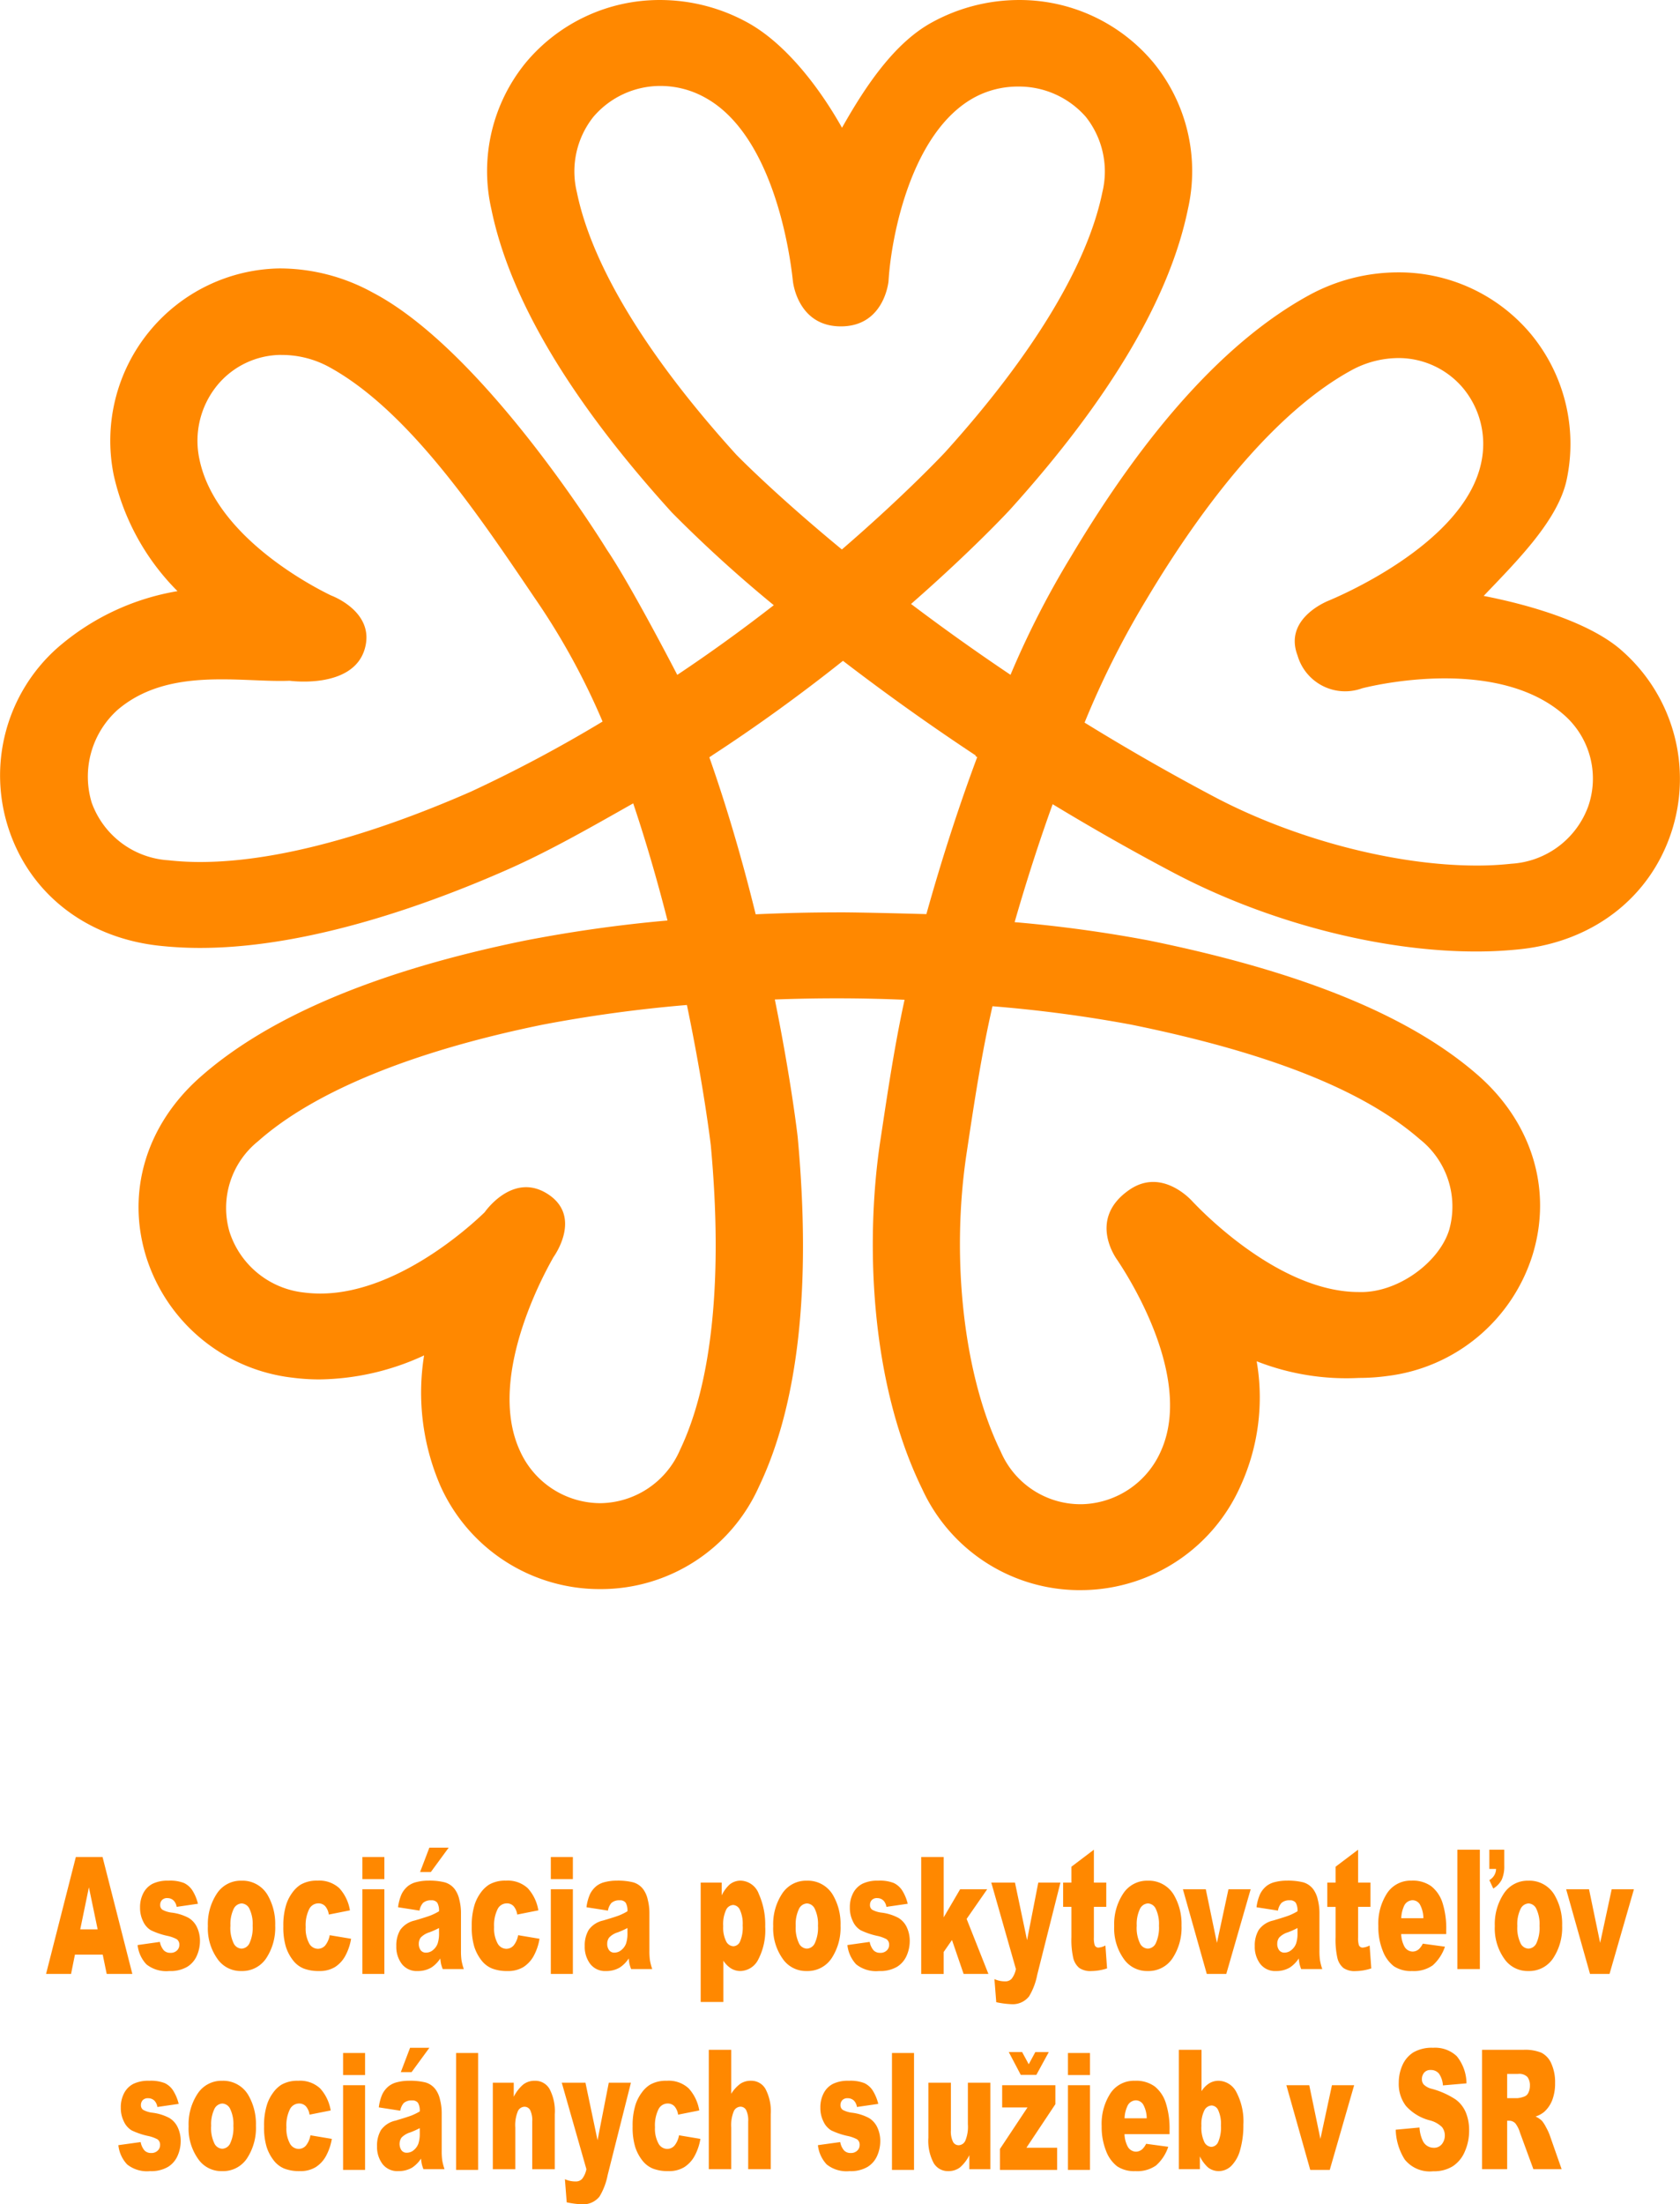 <svg xmlns="http://www.w3.org/2000/svg" xmlns:xlink="http://www.w3.org/1999/xlink" width="160" height="209.819" viewBox="0 0 160 209.819">
  <defs>
    <clipPath id="clip-path">
      <path id="Path_10864" data-name="Path 10864" d="M0,101.581H160V-108.238H0Z" transform="translate(0 108.238)" fill="#f80"/>
    </clipPath>
  </defs>
  <g id="Group_1779" data-name="Group 1779" transform="translate(0 108.238)">
    <g id="Group_1372" data-name="Group 1372" transform="translate(4.387 68.526)">
      <path id="Path_10860" data-name="Path 10860" d="M2.554,4.4H-.094L-.462,6.233H-2.843L-.007-4.894H2.537L5.374,6.233H2.932ZM2.07,1.99l-.833-4-.824,4Z" transform="translate(2.843 4.894)" fill="#f80"/>
    </g>
    <g id="Group_1376" data-name="Group 1376" transform="translate(0 -108.238)" clip-path="url(#clip-path)">
      <g id="Group_1373" data-name="Group 1373" transform="translate(13.106 179.013)">
        <path id="Path_10861" data-name="Path 10861" d="M0,2.968l2.123-.3a1.7,1.7,0,0,0,.368.8.846.846,0,0,0,.632.24A.832.832,0,0,0,3.79,3.44a.713.713,0,0,0,.184-.5.625.625,0,0,0-.242-.525,3.3,3.3,0,0,0-.919-.326,7.047,7.047,0,0,1-1.549-.531A1.88,1.88,0,0,1,.533.731a2.864,2.864,0,0,1-.3-1.324,2.89,2.89,0,0,1,.32-1.4,2.076,2.076,0,0,1,.884-.878,3.3,3.3,0,0,1,1.508-.291,3.617,3.617,0,0,1,1.475.225,1.949,1.949,0,0,1,.793.7A4.215,4.215,0,0,1,5.746-.963l-2.03.295a1.107,1.107,0,0,0-.264-.58A.828.828,0,0,0,2.844-1.5a.67.67,0,0,0-.529.19.672.672,0,0,0-.165.459.526.526,0,0,0,.211.456,2.474,2.474,0,0,0,.913.279,4.61,4.61,0,0,1,1.588.5,2.053,2.053,0,0,1,.8.905,3,3,0,0,1,.275,1.293,3.46,3.46,0,0,1-.291,1.386,2.345,2.345,0,0,1-.921,1.072,3.152,3.152,0,0,1-1.71.4A3.021,3.021,0,0,1,.834,4.8,3.168,3.168,0,0,1,0,2.968" transform="translate(0 3.163)" fill="#f80"/>
      </g>
      <g id="Group_1374" data-name="Group 1374" transform="translate(19.798 179.013)">
        <path id="Path_10862" data-name="Path 10862" d="M0,2.094a5.254,5.254,0,0,1,.861-3.1,2.71,2.71,0,0,1,2.33-1.221A2.771,2.771,0,0,1,5.724-.8a5.474,5.474,0,0,1,.688,2.844,5.277,5.277,0,0,1-.855,3.111A2.731,2.731,0,0,1,3.195,6.372,2.685,2.685,0,0,1,1.02,5.364,5,5,0,0,1,0,2.094m2.144-.01a3.379,3.379,0,0,0,.3,1.628.878.878,0,0,0,.76.529.875.875,0,0,0,.76-.521,3.51,3.51,0,0,0,.3-1.665,3.307,3.307,0,0,0-.3-1.593.863.863,0,0,0-.741-.523.894.894,0,0,0-.773.531,3.363,3.363,0,0,0-.3,1.615" transform="translate(0 2.231)" fill="#f80"/>
      </g>
      <g id="Group_1375" data-name="Group 1375" transform="translate(26.984 179.013)">
        <path id="Path_10863" data-name="Path 10863" d="M2.14,2.514l2.033.339A5.18,5.18,0,0,1,3.621,4.48a2.907,2.907,0,0,1-.979,1.064,2.769,2.769,0,0,1-1.516.38A3.9,3.9,0,0,1-.355,5.68a2.46,2.46,0,0,1-1.016-.791A4.156,4.156,0,0,1-2.04,3.609a6.441,6.441,0,0,1-.24-1.952A6.529,6.529,0,0,1-1.987-.457,4.03,4.03,0,0,1-1.4-1.568,2.859,2.859,0,0,1-.63-2.3a3.043,3.043,0,0,1,1.6-.38,2.814,2.814,0,0,1,2.084.721A4.1,4.1,0,0,1,4.063.149l-2.012.4A1.551,1.551,0,0,0,1.706-.25a.87.87,0,0,0-.669-.266.976.976,0,0,0-.861.56,3.447,3.447,0,0,0-.328,1.7A2.957,2.957,0,0,0,.174,3.282.96.96,0,0,0,1,3.809a.924.924,0,0,0,.708-.318,2.144,2.144,0,0,0,.428-.977" transform="translate(2.28 2.679)" fill="#f80"/>
      </g>
    </g>
    <path id="Path_10865" data-name="Path 10865" d="M17.8-17.411h2.094v2.1H17.8Zm0,3.066h2.094v8.061H17.8Z" transform="translate(16.712 85.938)" fill="#f80"/>
    <g id="Group_1379" data-name="Group 1379" transform="translate(0 -108.238)" clip-path="url(#clip-path)">
      <g id="Group_1377" data-name="Group 1377" transform="translate(37.744 175.874)">
        <path id="Path_10866" data-name="Path 10866" d="M1.071,2.9l-2.045-.32A4.439,4.439,0,0,1-.641,1.338,2.287,2.287,0,0,1-.013.551,2.114,2.114,0,0,1,.8.179,4.518,4.518,0,0,1,1.912.047,6.032,6.032,0,0,1,3.457.206,1.812,1.812,0,0,1,4.43.869a2.615,2.615,0,0,1,.43.987,5.152,5.152,0,0,1,.157,1.223V6.714a6.478,6.478,0,0,0,.05.911,5.376,5.376,0,0,0,.219.839H3.279a3.384,3.384,0,0,1-.157-.483,5.073,5.073,0,0,1-.076-.525,2.968,2.968,0,0,1-.835.853,2.5,2.5,0,0,1-1.318.343A1.783,1.783,0,0,1-.623,7.968a2.685,2.685,0,0,1-.518-1.683A2.9,2.9,0,0,1-.769,4.744a2.291,2.291,0,0,1,1.376-.9c.8-.236,1.324-.405,1.562-.5a5.967,5.967,0,0,0,.756-.378,1.481,1.481,0,0,0-.163-.812.65.65,0,0,0-.572-.235,1.113,1.113,0,0,0-.789.25,1.458,1.458,0,0,0-.331.729M2.926,4.558a7.84,7.84,0,0,1-.919.411,1.905,1.905,0,0,0-.826.5A.988.988,0,0,0,1,6.055a1.006,1.006,0,0,0,.174.609A.61.61,0,0,0,1.7,6.9a1.02,1.02,0,0,0,.665-.256A1.431,1.431,0,0,0,2.8,6.02a2.977,2.977,0,0,0,.128-.958ZM2.007-3.091h1.84L2.149-.774H1.123Z" transform="translate(1.141 3.091)" fill="#f80"/>
      </g>
      <g id="Group_1378" data-name="Group 1378" transform="translate(44.929 179.013)">
        <path id="Path_10867" data-name="Path 10867" d="M2.14,2.514l2.033.339A5.131,5.131,0,0,1,3.623,4.48a2.929,2.929,0,0,1-.981,1.064,2.769,2.769,0,0,1-1.516.38A3.886,3.886,0,0,1-.353,5.68a2.453,2.453,0,0,1-1.018-.791A4.2,4.2,0,0,1-2.04,3.609a6.441,6.441,0,0,1-.24-1.952A6.529,6.529,0,0,1-1.987-.457,4.083,4.083,0,0,1-1.4-1.568,2.916,2.916,0,0,1-.63-2.3a3.043,3.043,0,0,1,1.6-.38,2.811,2.811,0,0,1,2.084.721A4.1,4.1,0,0,1,4.063.149l-2.012.4A1.551,1.551,0,0,0,1.706-.25a.868.868,0,0,0-.669-.266.976.976,0,0,0-.861.56,3.447,3.447,0,0,0-.328,1.7A2.957,2.957,0,0,0,.174,3.282.96.96,0,0,0,1,3.809a.921.921,0,0,0,.708-.318,2.124,2.124,0,0,0,.428-.977" transform="translate(2.28 2.679)" fill="#f80"/>
      </g>
    </g>
    <path id="Path_10869" data-name="Path 10869" d="M27.054-17.411h2.1v2.1h-2.1Zm0,3.066h2.1v8.061h-2.1Z" transform="translate(25.405 85.938)" fill="#f80"/>
    <g id="Group_1384" data-name="Group 1384" transform="translate(0 -108.238)" clip-path="url(#clip-path)">
      <g id="Group_1380" data-name="Group 1380" transform="translate(55.689 179.012)">
        <path id="Path_10870" data-name="Path 10870" d="M1.071,1.381l-2.045-.32A4.439,4.439,0,0,1-.641-.181,2.31,2.31,0,0,1-.013-.968,2.114,2.114,0,0,1,.8-1.34a4.518,4.518,0,0,1,1.115-.132,6.042,6.042,0,0,1,1.545.159A1.812,1.812,0,0,1,4.43-.65a2.615,2.615,0,0,1,.43.987A5.152,5.152,0,0,1,5.018,1.56V5.195a6.478,6.478,0,0,0,.05.911,5.376,5.376,0,0,0,.219.839H3.279a3.731,3.731,0,0,1-.159-.483c-.023-.112-.048-.287-.072-.525a3,3,0,0,1-.837.853,2.5,2.5,0,0,1-1.318.343A1.783,1.783,0,0,1-.623,6.449a2.685,2.685,0,0,1-.518-1.683A2.9,2.9,0,0,1-.769,3.225a2.291,2.291,0,0,1,1.376-.9c.8-.236,1.324-.405,1.562-.5a5.968,5.968,0,0,0,.756-.378A1.481,1.481,0,0,0,2.763.637.65.65,0,0,0,2.191.4,1.113,1.113,0,0,0,1.4.653a1.475,1.475,0,0,0-.331.729M2.926,3.039a7.84,7.84,0,0,1-.919.411,1.88,1.88,0,0,0-.826.5A.988.988,0,0,0,1,4.535a.994.994,0,0,0,.176.609.6.6,0,0,0,.518.236,1.02,1.02,0,0,0,.665-.256A1.415,1.415,0,0,0,2.8,4.5a2.977,2.977,0,0,0,.128-.958Z" transform="translate(1.141 1.472)" fill="#f80"/>
      </g>
      <g id="Group_1381" data-name="Group 1381" transform="translate(66.732 179.013)">
        <path id="Path_10871" data-name="Path 10871" d="M0,5.591V-5.771H2v1.215a3.446,3.446,0,0,1,.762-1.039A1.648,1.648,0,0,1,3.8-5.957,1.9,1.9,0,0,1,5.532-4.7a7.123,7.123,0,0,1,.613,3.123,6.029,6.029,0,0,1-.667,3.136A1.956,1.956,0,0,1,3.79,2.646a1.7,1.7,0,0,1-.9-.248,2.381,2.381,0,0,1-.729-.737V5.591ZM2.144-1.632A2.922,2.922,0,0,0,2.423-.184a.812.812,0,0,0,.7.473.726.726,0,0,0,.626-.454A3.376,3.376,0,0,0,4-1.7a3.153,3.153,0,0,0-.262-1.471A.756.756,0,0,0,3.1-3.64a.793.793,0,0,0-.684.473,3.247,3.247,0,0,0-.273,1.535" transform="translate(0 5.957)" fill="#f80"/>
      </g>
      <g id="Group_1382" data-name="Group 1382" transform="translate(73.639 179.013)">
        <path id="Path_10872" data-name="Path 10872" d="M0,2.094a5.254,5.254,0,0,1,.861-3.1,2.712,2.712,0,0,1,2.33-1.221A2.769,2.769,0,0,1,5.724-.8a5.455,5.455,0,0,1,.688,2.844A5.291,5.291,0,0,1,5.56,5.159,2.736,2.736,0,0,1,3.2,6.372,2.689,2.689,0,0,1,1.02,5.364,5,5,0,0,1,0,2.094m2.144-.01a3.379,3.379,0,0,0,.3,1.628.878.878,0,0,0,.76.529.872.872,0,0,0,.76-.521,3.51,3.51,0,0,0,.3-1.665,3.307,3.307,0,0,0-.3-1.593.863.863,0,0,0-.741-.523A.889.889,0,0,0,2.45.469a3.337,3.337,0,0,0-.306,1.615" transform="translate(0 2.231)" fill="#f80"/>
      </g>
      <g id="Group_1383" data-name="Group 1383" transform="translate(80.705 179.013)">
        <path id="Path_10873" data-name="Path 10873" d="M0,2.968l2.123-.3a1.7,1.7,0,0,0,.368.8.841.841,0,0,0,.63.24A.839.839,0,0,0,3.79,3.44a.713.713,0,0,0,.184-.5.625.625,0,0,0-.242-.525,3.3,3.3,0,0,0-.919-.326,7.047,7.047,0,0,1-1.549-.531A1.88,1.88,0,0,1,.533.731a2.864,2.864,0,0,1-.3-1.324,2.89,2.89,0,0,1,.32-1.4,2.076,2.076,0,0,1,.884-.878,3.3,3.3,0,0,1,1.508-.291,3.607,3.607,0,0,1,1.473.225,1.954,1.954,0,0,1,.795.7A4.217,4.217,0,0,1,5.744-.963l-2.03.295a1.122,1.122,0,0,0-.262-.58A.834.834,0,0,0,2.844-1.5a.67.67,0,0,0-.529.19.672.672,0,0,0-.165.459.529.529,0,0,0,.209.456,2.488,2.488,0,0,0,.915.279,4.61,4.61,0,0,1,1.588.5,2.053,2.053,0,0,1,.8.905,3.032,3.032,0,0,1,.275,1.293,3.46,3.46,0,0,1-.291,1.386,2.357,2.357,0,0,1-.921,1.072,3.161,3.161,0,0,1-1.71.4A3.026,3.026,0,0,1,.832,4.8,3.179,3.179,0,0,1,0,2.968" transform="translate(0 3.163)" fill="#f80"/>
      </g>
    </g>
    <g id="Group_1385" data-name="Group 1385" transform="translate(87.734 68.526)">
      <path id="Path_10875" data-name="Path 10875" d="M0,0H2.142V5.743L3.708,3.066H6.286L4.325,5.891,6.4,11.127H4.038L2.931,7.9l-.79,1.137v2.094H0Z" fill="#f80"/>
    </g>
    <g id="Group_1389" data-name="Group 1389" transform="translate(0 -108.238)" clip-path="url(#clip-path)">
      <g id="Group_1386" data-name="Group 1386" transform="translate(94.408 179.199)">
        <path id="Path_10876" data-name="Path 10876" d="M0,0H2.256L3.408,5.48,4.476,0H6.585L4.371,8.795A6.286,6.286,0,0,1,3.6,10.827a1.982,1.982,0,0,1-1.7.746,8.446,8.446,0,0,1-1.427-.188L.3,9.185A2.411,2.411,0,0,0,1.334,9.4a.786.786,0,0,0,.611-.256,2.163,2.163,0,0,0,.4-.915Z" fill="#f80"/>
      </g>
      <g id="Group_1387" data-name="Group 1387" transform="translate(101.246 176.068)">
        <path id="Path_10877" data-name="Path 10877" d="M1.42,0V3.131H2.6V5.439H1.42V8.355a2.293,2.293,0,0,0,.068.7.373.373,0,0,0,.368.264,1.728,1.728,0,0,0,.663-.2l.157,2.179A4.9,4.9,0,0,1,1.2,11.55a1.877,1.877,0,0,1-1.179-.3,1.773,1.773,0,0,1-.56-.917,7.811,7.811,0,0,1-.18-1.993v-2.9h-.789V3.131h.789V1.619Z" transform="translate(1.513)" fill="#f80"/>
      </g>
      <g id="Group_1388" data-name="Group 1388" transform="translate(106.114 179.013)">
        <path id="Path_10878" data-name="Path 10878" d="M0,2.094a5.254,5.254,0,0,1,.861-3.1,2.708,2.708,0,0,1,2.33-1.221A2.771,2.771,0,0,1,5.724-.8a5.474,5.474,0,0,1,.688,2.844,5.277,5.277,0,0,1-.855,3.111A2.733,2.733,0,0,1,3.195,6.372,2.685,2.685,0,0,1,1.02,5.364,5,5,0,0,1,0,2.094m2.144-.01a3.379,3.379,0,0,0,.3,1.628.877.877,0,0,0,.758.529.875.875,0,0,0,.762-.521,3.535,3.535,0,0,0,.3-1.665,3.307,3.307,0,0,0-.3-1.593A.864.864,0,0,0,3.22-.062a.893.893,0,0,0-.772.531,3.34,3.34,0,0,0-.3,1.615" transform="translate(0 2.231)" fill="#f80"/>
      </g>
    </g>
    <g id="Group_1390" data-name="Group 1390" transform="translate(112.657 71.592)">
      <path id="Path_10880" data-name="Path 10880" d="M0,0H2.179L3.241,5.109,4.34,0H6.455L4.133,8.061H2.274Z" fill="#f80"/>
    </g>
    <g id="Group_1395" data-name="Group 1395" transform="translate(0 -108.238)" clip-path="url(#clip-path)">
      <g id="Group_1391" data-name="Group 1391" transform="translate(119.502 179.012)">
        <path id="Path_10881" data-name="Path 10881" d="M1.071,1.381l-2.045-.32A4.432,4.432,0,0,1-.639-.181,2.265,2.265,0,0,1-.011-.968,2.1,2.1,0,0,1,.8-1.34a4.529,4.529,0,0,1,1.115-.132,6.059,6.059,0,0,1,1.547.159A1.814,1.814,0,0,1,4.43-.65a2.615,2.615,0,0,1,.43.987A5.054,5.054,0,0,1,5.018,1.56V5.195a6.427,6.427,0,0,0,.052.911,5.336,5.336,0,0,0,.217.839H3.279a3.657,3.657,0,0,1-.157-.483,5.2,5.2,0,0,1-.074-.525,3.018,3.018,0,0,1-.835.853,2.5,2.5,0,0,1-1.32.343A1.786,1.786,0,0,1-.623,6.449a2.685,2.685,0,0,1-.518-1.683A2.881,2.881,0,0,1-.767,3.225a2.291,2.291,0,0,1,1.376-.9c.8-.236,1.322-.405,1.56-.5a6.116,6.116,0,0,0,.758-.378A1.481,1.481,0,0,0,2.765.637.656.656,0,0,0,2.191.4,1.108,1.108,0,0,0,1.4.653a1.457,1.457,0,0,0-.333.729M2.928,3.039a7.869,7.869,0,0,1-.921.411,1.905,1.905,0,0,0-.826.5A.988.988,0,0,0,1,4.535a.994.994,0,0,0,.176.609.609.609,0,0,0,.518.236,1.02,1.02,0,0,0,.665-.256A1.4,1.4,0,0,0,2.8,4.5a2.972,2.972,0,0,0,.13-.958Z" transform="translate(1.141 1.472)" fill="#f80"/>
      </g>
      <g id="Group_1392" data-name="Group 1392" transform="translate(126.409 176.068)">
        <path id="Path_10882" data-name="Path 10882" d="M1.42,0V3.131H2.6V5.439H1.42V8.355a2.293,2.293,0,0,0,.068.7.371.371,0,0,0,.368.264,1.728,1.728,0,0,0,.663-.2l.157,2.179a4.9,4.9,0,0,1-1.483.256,1.871,1.871,0,0,1-1.177-.3,1.773,1.773,0,0,1-.56-.917,7.811,7.811,0,0,1-.18-1.993v-2.9h-.789V3.131h.789V1.619Z" transform="translate(1.513)" fill="#f80"/>
      </g>
      <g id="Group_1393" data-name="Group 1393" transform="translate(131.269 179.012)">
        <path id="Path_10883" data-name="Path 10883" d="M3.131,2.462h-4.29A2.688,2.688,0,0,0-.88,3.594a.919.919,0,0,0,.81.535.926.926,0,0,0,.6-.233A1.811,1.811,0,0,0,.9,3.377l2.109.287A4.148,4.148,0,0,1,1.844,5.441a3.1,3.1,0,0,1-1.96.541,2.929,2.929,0,0,1-1.747-.461A3.327,3.327,0,0,1-2.915,4.055a6.1,6.1,0,0,1-.421-2.361A5.326,5.326,0,0,1-2.5-1.429,2.677,2.677,0,0,1-.18-2.623a3.015,3.015,0,0,1,1.892.537A3.3,3.3,0,0,1,2.768-.539a8.008,8.008,0,0,1,.362,2.644ZM.956.952A2.788,2.788,0,0,0,.622-.359a.829.829,0,0,0-.713-.4.917.917,0,0,0-.816.6A2.978,2.978,0,0,0-1.153.952Z" transform="translate(3.336 2.623)" fill="#f80"/>
      </g>
      <path id="Path_10884" data-name="Path 10884" d="M71.6-17.411h2.144V-6.049H71.6Zm3.047,0h1.421v1.518a3.1,3.1,0,0,1-.235,1.322,2.163,2.163,0,0,1-.812.857l-.374-.806a1.245,1.245,0,0,0,.642-1.062h-.642Z" transform="translate(67.195 193.479)" fill="#f80"/>
      <g id="Group_1394" data-name="Group 1394" transform="translate(142.363 179.013)">
        <path id="Path_10885" data-name="Path 10885" d="M0,2.094a5.254,5.254,0,0,1,.861-3.1,2.71,2.71,0,0,1,2.33-1.221A2.766,2.766,0,0,1,5.722-.8a5.455,5.455,0,0,1,.69,2.844,5.277,5.277,0,0,1-.855,3.111A2.731,2.731,0,0,1,3.195,6.372,2.688,2.688,0,0,1,1.02,5.364,4.988,4.988,0,0,1,0,2.094m2.144-.01a3.379,3.379,0,0,0,.3,1.628.88.88,0,0,0,.76.529.875.875,0,0,0,.76-.521,3.539,3.539,0,0,0,.295-1.665,3.31,3.31,0,0,0-.3-1.593.863.863,0,0,0-.741-.523A.889.889,0,0,0,2.45.469a3.314,3.314,0,0,0-.306,1.615" transform="translate(0 2.231)" fill="#f80"/>
      </g>
    </g>
    <g id="Group_1396" data-name="Group 1396" transform="translate(149.156 71.592)">
      <path id="Path_10887" data-name="Path 10887" d="M0,0H2.179L3.239,5.109,4.34,0H6.457L4.133,8.061H2.274Z" fill="#f80"/>
    </g>
    <g id="Group_1400" data-name="Group 1400" transform="translate(0 -108.238)" clip-path="url(#clip-path)">
      <g id="Group_1397" data-name="Group 1397" transform="translate(11.272 198.062)">
        <path id="Path_10888" data-name="Path 10888" d="M0,2.968l2.123-.295a1.714,1.714,0,0,0,.368.8.846.846,0,0,0,.632.24.838.838,0,0,0,.667-.271.719.719,0,0,0,.184-.5.628.628,0,0,0-.242-.527,3.372,3.372,0,0,0-.919-.326,7.07,7.07,0,0,1-1.549-.529A1.9,1.9,0,0,1,.533.731a2.864,2.864,0,0,1-.3-1.324,2.882,2.882,0,0,1,.32-1.4,2.066,2.066,0,0,1,.884-.878,3.277,3.277,0,0,1,1.508-.291,3.617,3.617,0,0,1,1.475.225,1.93,1.93,0,0,1,.793.7A4.229,4.229,0,0,1,5.746-.962l-2.03.295a1.114,1.114,0,0,0-.264-.582A.835.835,0,0,0,2.844-1.5a.67.67,0,0,0-.529.19.672.672,0,0,0-.165.459.529.529,0,0,0,.211.457,2.483,2.483,0,0,0,.913.277,4.653,4.653,0,0,1,1.588.5,2.058,2.058,0,0,1,.8.907,3,3,0,0,1,.275,1.293,3.458,3.458,0,0,1-.291,1.384A2.337,2.337,0,0,1,4.722,5.04a3.153,3.153,0,0,1-1.71.4A3.03,3.03,0,0,1,.834,4.8,3.174,3.174,0,0,1,0,2.968" transform="translate(0 3.162)" fill="#f80"/>
      </g>
      <g id="Group_1398" data-name="Group 1398" transform="translate(17.963 198.063)">
        <path id="Path_10889" data-name="Path 10889" d="M0,2.093a5.259,5.259,0,0,1,.861-3.1A2.711,2.711,0,0,1,3.191-2.23,2.773,2.773,0,0,1,5.724-.8a5.483,5.483,0,0,1,.688,2.844A5.283,5.283,0,0,1,5.558,5.16,2.73,2.73,0,0,1,3.195,6.371,2.68,2.68,0,0,1,1.02,5.363,5,5,0,0,1,0,2.093m2.144-.008a3.366,3.366,0,0,0,.3,1.626.88.88,0,0,0,.76.529.874.874,0,0,0,.76-.52,3.519,3.519,0,0,0,.3-1.667,3.319,3.319,0,0,0-.3-1.592.87.87,0,0,0-.742-.525.894.894,0,0,0-.773.531,3.366,3.366,0,0,0-.3,1.617" transform="translate(0 2.23)" fill="#f80"/>
      </g>
      <g id="Group_1399" data-name="Group 1399" transform="translate(25.149 198.062)">
        <path id="Path_10890" data-name="Path 10890" d="M2.14,2.513l2.033.341a5.2,5.2,0,0,1-.551,1.624,2.913,2.913,0,0,1-.981,1.064,2.769,2.769,0,0,1-1.516.38A3.9,3.9,0,0,1-.355,5.679,2.455,2.455,0,0,1-1.371,4.89,4.166,4.166,0,0,1-2.04,3.609a6.441,6.441,0,0,1-.24-1.952A6.452,6.452,0,0,1-1.985-.456,3.971,3.971,0,0,1-1.4-1.567,2.836,2.836,0,0,1-.63-2.3a3.044,3.044,0,0,1,1.6-.378,2.807,2.807,0,0,1,2.084.721A4.1,4.1,0,0,1,4.065.148l-2.014.4a1.544,1.544,0,0,0-.345-.793.872.872,0,0,0-.669-.268.976.976,0,0,0-.861.56,3.447,3.447,0,0,0-.328,1.7A2.952,2.952,0,0,0,.174,3.281.96.96,0,0,0,1,3.808a.918.918,0,0,0,.708-.318,2.134,2.134,0,0,0,.428-.977" transform="translate(2.28 2.678)" fill="#f80"/>
      </g>
    </g>
    <path id="Path_10892" data-name="Path 10892" d="M16.851-7.585h2.094v2.1H16.851Zm0,3.066h2.094V3.544H16.851Z" transform="translate(15.824 94.766)" fill="#f80"/>
    <g id="Group_1402" data-name="Group 1402" transform="translate(0 -108.238)" clip-path="url(#clip-path)">
      <g id="Group_1401" data-name="Group 1401" transform="translate(35.909 194.921)">
        <path id="Path_10893" data-name="Path 10893" d="M1.071,2.9-.974,2.583A4.436,4.436,0,0,1-.641,1.338,2.263,2.263,0,0,1-.013.553,2.086,2.086,0,0,1,.8.181,4.427,4.427,0,0,1,1.912.049,6.133,6.133,0,0,1,3.457.206,1.812,1.812,0,0,1,4.43.871a2.584,2.584,0,0,1,.43.989,5.1,5.1,0,0,1,.157,1.219V6.714a6.478,6.478,0,0,0,.05.911,5.391,5.391,0,0,0,.219.841H3.279a3.471,3.471,0,0,1-.157-.485,4.567,4.567,0,0,1-.074-.523,3.022,3.022,0,0,1-.837.853,2.514,2.514,0,0,1-1.318.339A1.78,1.78,0,0,1-.623,7.97a2.691,2.691,0,0,1-.518-1.681A2.892,2.892,0,0,1-.769,4.746a2.283,2.283,0,0,1,1.376-.9q1.2-.358,1.562-.5a5.693,5.693,0,0,0,.756-.376,1.489,1.489,0,0,0-.163-.814.653.653,0,0,0-.574-.233,1.111,1.111,0,0,0-.787.248,1.476,1.476,0,0,0-.331.729M2.926,4.56a8.4,8.4,0,0,1-.921.411,1.891,1.891,0,0,0-.824.5,1.091,1.091,0,0,0,0,1.19A.6.6,0,0,0,1.7,6.9a1.02,1.02,0,0,0,.665-.256A1.425,1.425,0,0,0,2.8,6.022a2.986,2.986,0,0,0,.128-.958ZM2.005-3.091h1.84L2.149-.773H1.123Z" transform="translate(1.141 3.091)" fill="#f80"/>
      </g>
    </g>
    <path id="Path_10895" data-name="Path 10895" d="M22.4-7.585h2.1V3.544H22.4Z" transform="translate(21.036 94.766)" fill="#f80"/>
    <g id="Group_1408" data-name="Group 1408" transform="translate(0 -108.238)" clip-path="url(#clip-path)">
      <g id="Group_1403" data-name="Group 1403" transform="translate(46.935 198.062)">
        <path id="Path_10896" data-name="Path 10896" d="M0,.089H1.993V1.431A3.7,3.7,0,0,1,2.9.258,1.766,1.766,0,0,1,4.011-.095,1.566,1.566,0,0,1,5.4.682,4.53,4.53,0,0,1,5.9,3.09V8.322H3.753V3.8a2.245,2.245,0,0,0-.194-1.1.61.61,0,0,0-.547-.322.717.717,0,0,0-.63.432A3.514,3.514,0,0,0,2.14,4.367V8.322H0Z" transform="translate(0 0.095)" fill="#f80"/>
      </g>
      <g id="Group_1404" data-name="Group 1404" transform="translate(53.501 198.246)">
        <path id="Path_10897" data-name="Path 10897" d="M0,0H2.256L3.408,5.48,4.478,0H6.587L4.371,8.795A6.294,6.294,0,0,1,3.6,10.827a1.982,1.982,0,0,1-1.7.746,8.434,8.434,0,0,1-1.429-.186L.3,9.185A2.411,2.411,0,0,0,1.334,9.4a.79.79,0,0,0,.613-.256,2.178,2.178,0,0,0,.4-.915Z" fill="#f80"/>
      </g>
      <g id="Group_1405" data-name="Group 1405" transform="translate(60.251 198.062)">
        <path id="Path_10898" data-name="Path 10898" d="M2.14,2.513l2.033.341a5.153,5.153,0,0,1-.551,1.624,2.913,2.913,0,0,1-.981,1.064,2.769,2.769,0,0,1-1.516.38A3.9,3.9,0,0,1-.355,5.679,2.455,2.455,0,0,1-1.371,4.89,4.166,4.166,0,0,1-2.04,3.609a6.441,6.441,0,0,1-.24-1.952A6.509,6.509,0,0,1-1.987-.456,4.027,4.027,0,0,1-1.4-1.567,2.836,2.836,0,0,1-.63-2.3a3.044,3.044,0,0,1,1.6-.378,2.8,2.8,0,0,1,2.084.721A4.1,4.1,0,0,1,4.065.148l-2.014.4a1.544,1.544,0,0,0-.345-.793.869.869,0,0,0-.669-.268.976.976,0,0,0-.861.56,3.447,3.447,0,0,0-.328,1.7A2.952,2.952,0,0,0,.174,3.281.96.96,0,0,0,1,3.808a.915.915,0,0,0,.708-.318,2.114,2.114,0,0,0,.428-.977" transform="translate(2.28 2.678)" fill="#f80"/>
      </g>
      <g id="Group_1406" data-name="Group 1406" transform="translate(67.504 195.115)">
        <path id="Path_10899" data-name="Path 10899" d="M0,0H2.138V4.185a3.345,3.345,0,0,1,.868-.954,1.792,1.792,0,0,1,1.02-.285A1.554,1.554,0,0,1,5.4,3.728a4.538,4.538,0,0,1,.5,2.4v5.232H3.753V6.837a2.25,2.25,0,0,0-.194-1.1.61.61,0,0,0-.547-.322.72.72,0,0,0-.632.434,3.5,3.5,0,0,0-.242,1.559v3.953H0Z" fill="#f80"/>
      </g>
      <g id="Group_1407" data-name="Group 1407" transform="translate(77.896 198.062)">
        <path id="Path_10900" data-name="Path 10900" d="M0,2.968l2.125-.295a1.676,1.676,0,0,0,.368.8.838.838,0,0,0,.63.24.845.845,0,0,0,.669-.271.719.719,0,0,0,.184-.5.623.623,0,0,0-.242-.527,3.34,3.34,0,0,0-.921-.326,7.082,7.082,0,0,1-1.547-.529A1.9,1.9,0,0,1,.535.731a2.84,2.84,0,0,1-.3-1.324,2.882,2.882,0,0,1,.322-1.4,2.055,2.055,0,0,1,.884-.878A3.272,3.272,0,0,1,2.95-3.162a3.613,3.613,0,0,1,1.473.225,1.935,1.935,0,0,1,.795.7A4.279,4.279,0,0,1,5.748-.962l-2.03.295a1.13,1.13,0,0,0-.264-.582A.837.837,0,0,0,2.844-1.5a.668.668,0,0,0-.527.19.673.673,0,0,0-.167.459.534.534,0,0,0,.211.457,2.5,2.5,0,0,0,.915.277,4.653,4.653,0,0,1,1.588.5,2.07,2.07,0,0,1,.8.907,3.026,3.026,0,0,1,.275,1.293,3.457,3.457,0,0,1-.291,1.384A2.337,2.337,0,0,1,4.724,5.04a3.155,3.155,0,0,1-1.712.4A3.03,3.03,0,0,1,.834,4.8,3.2,3.2,0,0,1,0,2.968" transform="translate(0 3.162)" fill="#f80"/>
      </g>
    </g>
    <path id="Path_10902" data-name="Path 10902" d="M43.81-7.585h2.1V3.544h-2.1Z" transform="translate(41.14 94.766)" fill="#f80"/>
    <g id="Group_1410" data-name="Group 1410" transform="translate(0 -108.238)" clip-path="url(#clip-path)">
      <g id="Group_1409" data-name="Group 1409" transform="translate(88.417 198.246)">
        <path id="Path_10903" data-name="Path 10903" d="M2.857,3.986h-2V2.652a3.7,3.7,0,0,1-.9,1.171A1.8,1.8,0,0,1-1.16,4.17a1.565,1.565,0,0,1-1.384-.777,4.51,4.51,0,0,1-.5-2.4v-5.24H-.9V.279a2.246,2.246,0,0,0,.2,1.1.6.6,0,0,0,.545.326.72.72,0,0,0,.63-.434A3.459,3.459,0,0,0,.719-.285V-4.247H2.857Z" transform="translate(3.044 4.247)" fill="#f80"/>
      </g>
    </g>
    <g id="Group_1411" data-name="Group 1411" transform="translate(95.236 87.09)">
      <path id="Path_10905" data-name="Path 10905" d="M.1,1.494H5.168V3.3L2.409,7.446H5.337V9.557H-.108v-2l2.62-3.947H.1ZM3.357.509H1.872L.729-1.663H2L2.63-.5l.628-1.16H4.54Z" transform="translate(0.108 1.663)" fill="#f80"/>
    </g>
    <path id="Path_10906" data-name="Path 10906" d="M52.454-7.585h2.094v2.1H52.454Zm0,3.066h2.094V3.544H52.454Z" transform="translate(49.257 94.766)" fill="#f80"/>
    <g id="Group_1414" data-name="Group 1414" transform="translate(0 -108.238)" clip-path="url(#clip-path)">
      <g id="Group_1412" data-name="Group 1412" transform="translate(104.921 198.062)">
        <path id="Path_10907" data-name="Path 10907" d="M3.13,2.461H-1.16A2.709,2.709,0,0,0-.881,3.593a.923.923,0,0,0,.808.535.936.936,0,0,0,.6-.233A1.826,1.826,0,0,0,.9,3.378l2.107.285a4.092,4.092,0,0,1-1.167,1.78,3.1,3.1,0,0,1-1.96.537A2.931,2.931,0,0,1-1.864,5.52,3.345,3.345,0,0,1-2.918,4.054,6.136,6.136,0,0,1-3.335,1.7,5.332,5.332,0,0,1-2.5-1.43,2.68,2.68,0,0,1-.181-2.622a3.027,3.027,0,0,1,1.892.535A3.276,3.276,0,0,1,2.765-.538,7.99,7.99,0,0,1,3.13,2.1ZM.955.951A2.723,2.723,0,0,0,.62-.36a.83.83,0,0,0-.711-.4.915.915,0,0,0-.814.6A2.878,2.878,0,0,0-1.154.951Z" transform="translate(3.335 2.622)" fill="#f80"/>
      </g>
      <g id="Group_1413" data-name="Group 1413" transform="translate(112.273 195.115)">
        <path id="Path_10908" data-name="Path 10908" d="M0,0H2.159V3.937a2.354,2.354,0,0,1,.731-.744,1.7,1.7,0,0,1,.9-.246,1.953,1.953,0,0,1,1.686,1.08,5.94,5.94,0,0,1,.667,3.1,8.436,8.436,0,0,1-.3,2.377A3.42,3.42,0,0,1,5,11.042a1.715,1.715,0,0,1-1.2.506,1.662,1.662,0,0,1-1.029-.355A3.451,3.451,0,0,1,2,10.146v1.217H0ZM2.146,7.225a3.241,3.241,0,0,0,.271,1.537.79.79,0,0,0,.686.477.748.748,0,0,0,.642-.467,3.464,3.464,0,0,0,.262-1.58,3.054,3.054,0,0,0-.256-1.433A.729.729,0,0,0,3.135,5.3a.815.815,0,0,0-.713.477,2.966,2.966,0,0,0-.275,1.446" fill="#f80"/>
      </g>
    </g>
    <g id="Group_1415" data-name="Group 1415" transform="translate(122.512 90.247)">
      <path id="Path_10910" data-name="Path 10910" d="M0,0H2.179L3.241,5.109,4.34,0H6.455L4.131,8.063H2.274Z" fill="#f80"/>
    </g>
    <g id="Group_1419" data-name="Group 1419" transform="translate(0 -108.238)" clip-path="url(#clip-path)">
      <g id="Group_1416" data-name="Group 1416" transform="translate(132.927 194.921)">
        <path id="Path_10911" data-name="Path 10911" d="M0,3.776l2.264-.209a3.333,3.333,0,0,0,.3,1.239,1.144,1.144,0,0,0,1.051.69A.937.937,0,0,0,4.4,5.142a1.3,1.3,0,0,0,.275-.818,1.279,1.279,0,0,0-.262-.789A2.547,2.547,0,0,0,3.2,2.876,4.563,4.563,0,0,1,.961,1.5,3.444,3.444,0,0,1,.289-.7,4.056,4.056,0,0,1,.632-2.352,2.761,2.761,0,0,1,1.667-3.577a3.5,3.5,0,0,1,1.9-.446,2.982,2.982,0,0,1,2.253.81A4.163,4.163,0,0,1,6.738-.635L4.493-.441a2.176,2.176,0,0,0-.374-1.119.976.976,0,0,0-.793-.347.762.762,0,0,0-.626.26.972.972,0,0,0-.209.63.76.76,0,0,0,.174.49,1.634,1.634,0,0,0,.8.419A7.856,7.856,0,0,1,5.7.895a2.933,2.933,0,0,1,.983,1.26A4.4,4.4,0,0,1,6.99,3.838a4.889,4.889,0,0,1-.411,2.016,3.1,3.1,0,0,1-1.146,1.4,3.343,3.343,0,0,1-1.855.477A3.051,3.051,0,0,1,.857,6.612,5.542,5.542,0,0,1,0,3.776" transform="translate(0 4.023)" fill="#f80"/>
      </g>
      <g id="Group_1417" data-name="Group 1417" transform="translate(141.147 195.115)">
        <path id="Path_10912" data-name="Path 10912" d="M0,5.5V-5.862H3.968a4.035,4.035,0,0,1,1.688.279A2.053,2.053,0,0,1,6.6-4.548a4.28,4.28,0,0,1,.357,1.842,4.437,4.437,0,0,1-.271,1.63A2.937,2.937,0,0,1,5.928.037a2.4,2.4,0,0,1-.835.45,2.16,2.16,0,0,1,.62.419,3.3,3.3,0,0,1,.38.6,5.309,5.309,0,0,1,.335.706L7.58,5.5H4.889L3.615,2.028a2.772,2.772,0,0,0-.43-.874A.8.8,0,0,0,2.6.888H2.392V5.5Zm2.392-6.76h1a2.559,2.559,0,0,0,.63-.153.657.657,0,0,0,.386-.359,1.394,1.394,0,0,0,.151-.659,1.32,1.32,0,0,0-.236-.843,1.09,1.09,0,0,0-.888-.295H2.392Z" transform="translate(0 5.862)" fill="#f80"/>
      </g>
      <g id="Group_1418" data-name="Group 1418" transform="translate(0 0.001)">
        <path id="Path_10913" data-name="Path 10913" d="M49.778,73.279a16.512,16.512,0,0,1-14.987-9.621C29.721,53.309,29.4,39.741,30.8,30.5l.087-.568c.642-4.263,1.3-8.646,2.222-12.848-2.125-.091-4.292-.138-6.469-.138-1.94,0-3.912.037-5.887.11,1.576,7.779,2.167,13.011,2.175,13.069C24.241,44.37,23,55.563,19.239,63.428A16.5,16.5,0,0,1,4.177,73.18a16.631,16.631,0,0,1-15.266-9.809,22.341,22.341,0,0,1-1.562-12.435,24.287,24.287,0,0,1-9.977,2.285,20.112,20.112,0,0,1-2.565-.167A16.593,16.593,0,0,1-39.1,41.608c-1.942-6.176-.037-12.583,5.1-17.138C-27.5,18.7-17.092,14.318-3.075,11.456A132.73,132.73,0,0,1,10.531,9.537c-1-3.929-2.094-7.663-3.266-11.15C3.157.709-.8,2.975-4.79,4.728c-7.5,3.3-18.542,7.26-28.568,7.415a36.023,36.023,0,0,1-4.585-.211c-6.868-.773-12.193-4.9-14.248-11.044A16.229,16.229,0,0,1-47.608-16.38a23.265,23.265,0,0,1,11.474-5.432,22.6,22.6,0,0,1-6.071-11.03,16.409,16.409,0,0,1,3.387-13.69,16.369,16.369,0,0,1,12.4-6,18.444,18.444,0,0,1,8.88,2.3c10.764,5.633,22.3,24.481,22.3,24.481,2.326,3.431,6.7,11.908,6.7,11.908,3.078-2.051,6.155-4.271,9.192-6.632a126.507,126.507,0,0,1-9.677-8.795l-.031-.033C1.279-39.943-4.5-49.661-6.244-58.175A16.3,16.3,0,0,1-2.953-72.134,16.588,16.588,0,0,1,9.868-78.081a17.3,17.3,0,0,1,8.27,2.136c3.516,1.923,6.732,5.969,9.014,10.024,2.278-4.051,5.034-8.1,8.555-10.024a17.273,17.273,0,0,1,8.268-2.136A16.591,16.591,0,0,1,56.8-72.134a16.3,16.3,0,0,1,3.294,13.959c-1.733,8.452-7.432,18.078-16.948,28.61-.171.184-3.569,3.852-9.419,8.973,3.063,2.313,6.234,4.571,9.472,6.744a85.086,85.086,0,0,1,5.786-11.3C56.261-37.365,63.852-45.7,71.55-49.938a17.76,17.76,0,0,1,8.529-2.218,16.387,16.387,0,0,1,12.656,5.843A16.391,16.391,0,0,1,96.184-32.5c-.787,3.887-4.7,7.762-7.921,11.141,4.621.9,10.357,2.621,13.292,5.329A16.227,16.227,0,0,1,106.1,1.246c-2.07,6.137-7.405,10.255-14.271,11.015a39.209,39.209,0,0,1-4.3.227c-9.138,0-19.912-2.805-28.82-7.506C54.851,2.948,51,.762,47.212-1.533c-1.293,3.588-2.506,7.349-3.621,11.228a127.778,127.778,0,0,1,12.781,1.745c14.6,2.976,24.844,7.161,31.307,12.79,5.176,4.509,7.138,10.9,5.253,17.094A16.59,16.59,0,0,1,79.123,52.89a19.981,19.981,0,0,1-2.733.188,23.373,23.373,0,0,1-9.747-1.584A20.254,20.254,0,0,1,65.12,63.333a16.673,16.673,0,0,1-14.89,9.941c-.149,0-.3.006-.452.006M41.482,17.7c-1.033,4.482-1.733,9.121-2.466,14-1.524,10.107-.246,21.26,3.257,28.4a8.266,8.266,0,0,0,7.512,5c.076,0,.151,0,.225,0a8.444,8.444,0,0,0,7.516-5.067c3.35-7.473-4.084-18.022-4.135-18.148,0,0-2.979-3.875,1.124-6.709,3.2-2.208,6.06,1.155,6.06,1.155.093.072,7.847,8.572,15.785,8.572,3.672.13,7.669-2.811,8.622-5.932a8.167,8.167,0,0,0-2.807-8.615c-5.354-4.664-14.345-8.231-27.48-10.906A128.63,128.63,0,0,0,41.482,17.7M-.33,41.581c-.068.174-6.6,11.011-3.2,18.42a8.42,8.42,0,0,0,7.7,5,8.366,8.366,0,0,0,7.549-5.063c3.078-6.43,4.094-16.45,2.939-28.973-.035-.3-.682-5.717-2.278-13.385a132.543,132.543,0,0,0-13.75,1.876c-12.4,2.532-21.76,6.366-27.087,11.09a8.141,8.141,0,0,0-2.722,8.636A8.4,8.4,0,0,0-24.1,44.948a12.136,12.136,0,0,0,1.572.1c7.948,0,15.556-7.669,15.646-7.738,0,0,2.667-3.9,6.019-1.729s.533,6,.533,6M26.64,8.76c2.695,0,8.547.171,8.547.171,1.456-5.211,3.078-10.224,4.84-14.946l-.169-.1.027-.056c-4.342-2.871-8.582-5.893-12.641-9.008-4.117,3.27-8.3,6.292-12.474,9.008l0,.008-.254.163c1.626,4.619,3.107,9.632,4.414,14.948,2.586-.12,5.17-.182,7.706-.182M50.253-9.3c4.063,2.506,8.219,4.881,12.373,7.076C70.257,1.8,79.827,4.307,87.6,4.307a30.046,30.046,0,0,0,3.3-.173,8.323,8.323,0,0,0,7.32-5.463,8.057,8.057,0,0,0-2.346-8.739c-6.7-5.817-19.166-2.5-19.191-2.495a4.719,4.719,0,0,1-6.149-3.131c-1.374-3.606,3.034-5.242,3.034-5.242C73.676-21,86.428-26.121,88.04-34.1a8.323,8.323,0,0,0-1.727-7.023A8.031,8.031,0,0,0,80.112-44,9.407,9.407,0,0,0,75.6-42.8c-6.308,3.47-13.062,11.04-19.528,21.9l-.045.072A83.83,83.83,0,0,0,50.253-9.3m-76.507-35a7.937,7.937,0,0,0-6.11,2.912,8.341,8.341,0,0,0-1.694,6.965c1.6,7.994,12.422,12.941,12.532,13.015,0,0,4.236,1.524,3.231,5.067-1.107,3.906-7.163,3.059-7.163,3.059-4.557.188-11.5-1.361-16.347,2.739a8.544,8.544,0,0,0-2.5,8.869A8.322,8.322,0,0,0-37,3.805a27.728,27.728,0,0,0,3.511.161c8.622-.134,18.522-3.72,25.311-6.7A131.833,131.833,0,0,0,4.348-9.4a66.366,66.366,0,0,0-6.49-11.8l-.31-.459C-7.689-29.392-14.2-39-21.6-43.095a9.4,9.4,0,0,0-4.654-1.2M17.07-34.816c.473.483,3.987,4.026,10.069,9.037,6.114-5.269,9.793-9.216,9.834-9.258,8.374-9.27,13.56-17.836,14.975-24.751a8.367,8.367,0,0,0-1.574-7.167A8.455,8.455,0,0,0,43.9-69.842a8.688,8.688,0,0,0-4.16,1.047c-6.025,3.3-7.913,13.3-8.157,17.464,0,0-.366,4.239-4.428,4.315-4.265.079-4.68-4.305-4.68-4.305-.035-.134-1.155-13.527-8.369-17.474A8.724,8.724,0,0,0,9.868-69.9a8.377,8.377,0,0,0-6.4,2.948A8.349,8.349,0,0,0,1.9-59.787c1.423,6.961,6.668,15.6,15.173,24.972" transform="translate(53.04 78.081)" fill="#f80"/>
      </g>
    </g>
  </g>
</svg>
